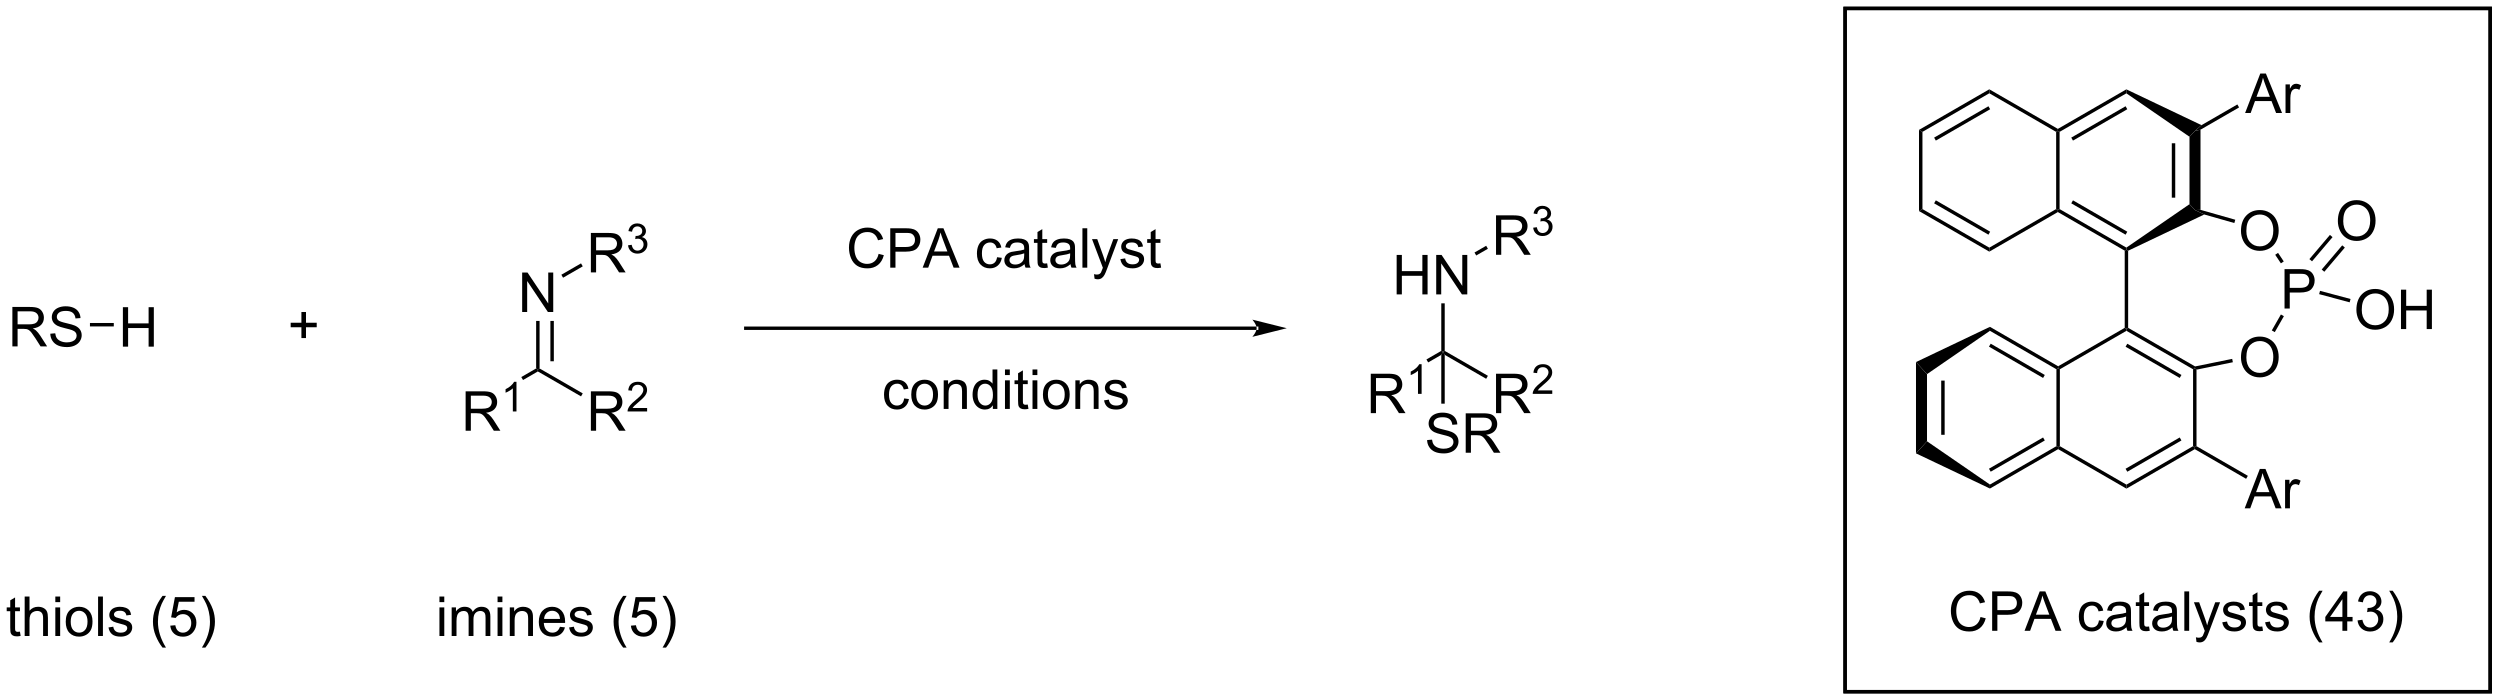 <?xml version="1.0" encoding="UTF-8"?>
<!DOCTYPE svg PUBLIC '-//W3C//DTD SVG 1.0//EN'
          'http://www.w3.org/TR/2001/REC-SVG-20010904/DTD/svg10.dtd'>
<svg stroke-dasharray="none" shape-rendering="auto" xmlns="http://www.w3.org/2000/svg" font-family="'Dialog'" text-rendering="auto" width="996" fill-opacity="1" color-interpolation="auto" color-rendering="auto" preserveAspectRatio="xMidYMid meet" font-size="12px" viewBox="0 0 996 279" fill="black" xmlns:xlink="http://www.w3.org/1999/xlink" stroke="black" image-rendering="auto" stroke-miterlimit="10" stroke-linecap="square" stroke-linejoin="miter" font-style="normal" stroke-width="1" height="279" stroke-dashoffset="0" font-weight="normal" stroke-opacity="1"
><!--Generated by the Batik Graphics2D SVG Generator--><defs id="genericDefs"
  /><g
  ><defs id="defs1"
    ><clipPath clipPathUnits="userSpaceOnUse" id="clipPath1"
      ><path d="M1.515 1.032 L374.801 1.032 L374.801 105.624 L1.515 105.624 L1.515 1.032 Z"
      /></clipPath
      ><clipPath clipPathUnits="userSpaceOnUse" id="clipPath2"
      ><path d="M36.063 30.372 L36.063 132.057 L398.97 132.057 L398.97 30.372 Z"
      /></clipPath
    ></defs
    ><g transform="scale(2.667,2.667) translate(-1.515,-1.032) matrix(1.029,0,0,1.029,-35.58,-30.209)"
    ><path d="M53.889 80.683 L53.889 74.956 L54.647 74.956 L54.647 77.308 L57.623 77.308 L57.623 74.956 L58.381 74.956 L58.381 80.683 L57.623 80.683 L57.623 77.982 L54.647 77.982 L54.647 80.683 L53.889 80.683 Z" stroke="none" clip-path="url(#clipPath2)"
    /></g
    ><g transform="matrix(2.743,0,0,2.743,-98.92,-83.309)"
    ><path d="M37.86 80.683 L37.86 74.956 L40.399 74.956 Q41.165 74.956 41.563 75.11 Q41.962 75.263 42.199 75.654 Q42.438 76.045 42.438 76.519 Q42.438 77.128 42.042 77.547 Q41.649 77.964 40.824 78.076 Q41.126 78.222 41.282 78.362 Q41.613 78.667 41.91 79.123 L42.907 80.683 L41.954 80.683 L41.196 79.49 Q40.863 78.975 40.647 78.701 Q40.433 78.428 40.264 78.318 Q40.095 78.209 39.917 78.167 Q39.79 78.138 39.496 78.138 L38.618 78.138 L38.618 80.683 L37.86 80.683 ZM38.618 77.482 L40.246 77.482 Q40.767 77.482 41.058 77.376 Q41.352 77.269 41.503 77.032 Q41.657 76.795 41.657 76.519 Q41.657 76.112 41.36 75.852 Q41.066 75.589 40.431 75.589 L38.618 75.589 L38.618 77.482 ZM43.367 78.842 L44.083 78.779 Q44.132 79.209 44.317 79.485 Q44.505 79.761 44.895 79.93 Q45.286 80.1 45.773 80.1 Q46.208 80.1 46.539 79.972 Q46.872 79.842 47.033 79.618 Q47.195 79.394 47.195 79.128 Q47.195 78.857 47.039 78.657 Q46.882 78.456 46.523 78.318 Q46.294 78.23 45.505 78.04 Q44.716 77.85 44.398 77.683 Q43.989 77.467 43.786 77.149 Q43.586 76.831 43.586 76.435 Q43.586 76.003 43.83 75.626 Q44.078 75.248 44.549 75.053 Q45.023 74.857 45.601 74.857 Q46.239 74.857 46.724 75.063 Q47.211 75.269 47.471 75.667 Q47.734 76.066 47.755 76.568 L47.028 76.623 Q46.968 76.081 46.63 75.805 Q46.294 75.527 45.632 75.527 Q44.945 75.527 44.63 75.779 Q44.317 76.029 44.317 76.386 Q44.317 76.693 44.539 76.894 Q44.757 77.092 45.682 77.303 Q46.606 77.511 46.95 77.667 Q47.45 77.896 47.687 78.251 Q47.927 78.605 47.927 79.066 Q47.927 79.521 47.664 79.928 Q47.403 80.331 46.911 80.558 Q46.421 80.782 45.809 80.782 Q45.031 80.782 44.505 80.555 Q43.981 80.326 43.682 79.873 Q43.382 79.417 43.367 78.842 Z" stroke="none" clip-path="url(#clipPath2)"
    /></g
    ><g transform="matrix(2.743,0,0,2.743,-98.92,-83.309)"
    ><path d="M52.589 77.283 L52.589 77.783 L49.127 77.783 L49.127 77.283 Z" stroke="none" clip-path="url(#clipPath2)"
    /></g
    ><g transform="matrix(2.743,0,0,2.743,-98.92,-83.309)"
    ><path d="M163.674 67.243 L164.432 67.433 Q164.195 68.368 163.575 68.86 Q162.955 69.35 162.062 69.35 Q161.135 69.35 160.554 68.972 Q159.976 68.595 159.671 67.881 Q159.369 67.165 159.369 66.345 Q159.369 65.449 159.71 64.785 Q160.054 64.118 160.684 63.772 Q161.315 63.425 162.072 63.425 Q162.932 63.425 163.518 63.863 Q164.104 64.3 164.335 65.095 L163.588 65.269 Q163.39 64.644 163.01 64.36 Q162.632 64.074 162.057 64.074 Q161.398 64.074 160.953 64.391 Q160.51 64.707 160.33 65.24 Q160.15 65.774 160.15 66.339 Q160.15 67.071 160.364 67.615 Q160.578 68.16 161.025 68.43 Q161.476 68.699 161.999 68.699 Q162.635 68.699 163.075 68.332 Q163.518 67.964 163.674 67.243 ZM165.365 69.251 L165.365 63.524 L167.527 63.524 Q168.097 63.524 168.397 63.579 Q168.819 63.649 169.102 63.847 Q169.389 64.043 169.563 64.399 Q169.738 64.753 169.738 65.18 Q169.738 65.91 169.272 66.418 Q168.808 66.923 167.592 66.923 L166.123 66.923 L166.123 69.251 L165.365 69.251 ZM166.123 66.246 L167.605 66.246 Q168.339 66.246 168.647 65.972 Q168.957 65.699 168.957 65.204 Q168.957 64.845 168.774 64.589 Q168.592 64.332 168.295 64.251 Q168.105 64.199 167.589 64.199 L166.123 64.199 L166.123 66.246 ZM170.071 69.251 L172.272 63.524 L173.089 63.524 L175.433 69.251 L174.569 69.251 L173.902 67.516 L171.506 67.516 L170.878 69.251 L170.071 69.251 ZM171.725 66.899 L173.667 66.899 L173.069 65.313 Q172.795 64.589 172.662 64.126 Q172.553 64.675 172.355 65.22 L171.725 66.899 ZM180.877 67.73 L181.57 67.821 Q181.455 68.535 180.989 68.941 Q180.523 69.345 179.843 69.345 Q178.992 69.345 178.473 68.787 Q177.955 68.23 177.955 67.191 Q177.955 66.519 178.177 66.016 Q178.4 65.511 178.856 65.261 Q179.312 65.009 179.846 65.009 Q180.523 65.009 180.953 65.35 Q181.382 65.691 181.502 66.321 L180.82 66.425 Q180.721 66.009 180.473 65.798 Q180.226 65.587 179.874 65.587 Q179.343 65.587 179.01 65.967 Q178.679 66.347 178.679 67.173 Q178.679 68.009 178.999 68.389 Q179.32 68.766 179.835 68.766 Q180.249 68.766 180.525 68.514 Q180.804 68.259 180.877 67.73 ZM184.877 68.738 Q184.486 69.071 184.124 69.209 Q183.765 69.345 183.351 69.345 Q182.666 69.345 182.299 69.011 Q181.932 68.675 181.932 68.157 Q181.932 67.852 182.07 67.6 Q182.21 67.347 182.434 67.196 Q182.658 67.043 182.94 66.964 Q183.148 66.91 183.565 66.86 Q184.416 66.759 184.82 66.618 Q184.822 66.472 184.822 66.433 Q184.822 66.003 184.624 65.829 Q184.354 65.589 183.822 65.589 Q183.328 65.589 183.091 65.764 Q182.854 65.938 182.742 66.378 L182.054 66.285 Q182.148 65.845 182.361 65.574 Q182.578 65.3 182.984 65.154 Q183.39 65.009 183.924 65.009 Q184.455 65.009 184.786 65.134 Q185.119 65.259 185.275 65.449 Q185.432 65.636 185.494 65.925 Q185.531 66.105 185.531 66.574 L185.531 67.511 Q185.531 68.493 185.575 68.753 Q185.619 69.011 185.752 69.251 L185.018 69.251 Q184.908 69.032 184.877 68.738 ZM184.82 67.168 Q184.437 67.324 183.671 67.433 Q183.236 67.496 183.057 67.574 Q182.877 67.652 182.778 67.803 Q182.682 67.954 182.682 68.136 Q182.682 68.418 182.895 68.605 Q183.109 68.793 183.518 68.793 Q183.924 68.793 184.239 68.615 Q184.557 68.438 184.705 68.128 Q184.82 67.891 184.82 67.425 L184.82 67.168 ZM188.154 68.621 L188.256 69.243 Q187.959 69.305 187.725 69.305 Q187.342 69.305 187.131 69.186 Q186.92 69.063 186.834 68.865 Q186.748 68.668 186.748 68.035 L186.748 65.649 L186.232 65.649 L186.232 65.102 L186.748 65.102 L186.748 64.074 L187.449 63.652 L187.449 65.102 L188.154 65.102 L188.154 65.649 L187.449 65.649 L187.449 68.074 Q187.449 68.376 187.485 68.462 Q187.522 68.548 187.605 68.6 Q187.691 68.649 187.847 68.649 Q187.964 68.649 188.154 68.621 ZM191.549 68.738 Q191.158 69.071 190.796 69.209 Q190.437 69.345 190.023 69.345 Q189.338 69.345 188.971 69.011 Q188.604 68.675 188.604 68.157 Q188.604 67.852 188.742 67.6 Q188.882 67.347 189.106 67.196 Q189.33 67.043 189.611 66.964 Q189.82 66.91 190.236 66.86 Q191.088 66.759 191.492 66.618 Q191.494 66.472 191.494 66.433 Q191.494 66.003 191.296 65.829 Q191.025 65.589 190.494 65.589 Q189.999 65.589 189.762 65.764 Q189.525 65.938 189.413 66.378 L188.726 66.285 Q188.82 65.845 189.033 65.574 Q189.249 65.3 189.656 65.154 Q190.062 65.009 190.596 65.009 Q191.127 65.009 191.458 65.134 Q191.791 65.259 191.947 65.449 Q192.104 65.636 192.166 65.925 Q192.203 66.105 192.203 66.574 L192.203 67.511 Q192.203 68.493 192.247 68.753 Q192.291 69.011 192.424 69.251 L191.69 69.251 Q191.58 69.032 191.549 68.738 ZM191.492 67.168 Q191.109 67.324 190.343 67.433 Q189.908 67.496 189.729 67.574 Q189.549 67.652 189.45 67.803 Q189.354 67.954 189.354 68.136 Q189.354 68.418 189.567 68.605 Q189.781 68.793 190.19 68.793 Q190.596 68.793 190.911 68.615 Q191.229 68.438 191.377 68.128 Q191.492 67.891 191.492 67.425 L191.492 67.168 ZM193.277 69.251 L193.277 63.524 L193.98 63.524 L193.98 69.251 L193.277 69.251 ZM195.038 70.85 L194.96 70.188 Q195.19 70.251 195.361 70.251 Q195.596 70.251 195.736 70.173 Q195.877 70.095 195.968 69.954 Q196.033 69.85 196.182 69.43 Q196.203 69.373 196.244 69.259 L194.671 65.102 L195.429 65.102 L196.291 67.503 Q196.46 67.962 196.593 68.464 Q196.713 67.98 196.882 67.519 L197.768 65.102 L198.471 65.102 L196.893 69.321 Q196.64 70.006 196.499 70.264 Q196.312 70.61 196.07 70.772 Q195.828 70.936 195.492 70.936 Q195.288 70.936 195.038 70.85 ZM198.788 68.011 L199.484 67.902 Q199.541 68.321 199.809 68.545 Q200.078 68.766 200.557 68.766 Q201.041 68.766 201.275 68.569 Q201.51 68.371 201.51 68.105 Q201.51 67.868 201.304 67.73 Q201.158 67.636 200.585 67.493 Q199.812 67.298 199.512 67.154 Q199.213 67.011 199.059 66.761 Q198.906 66.509 198.906 66.204 Q198.906 65.925 199.031 65.691 Q199.158 65.454 199.377 65.298 Q199.541 65.175 199.825 65.092 Q200.109 65.009 200.432 65.009 Q200.921 65.009 201.288 65.149 Q201.658 65.29 201.833 65.529 Q202.01 65.769 202.078 66.173 L201.39 66.266 Q201.343 65.946 201.117 65.766 Q200.893 65.587 200.484 65.587 Q199.999 65.587 199.791 65.748 Q199.585 65.907 199.585 66.121 Q199.585 66.259 199.671 66.368 Q199.757 66.48 199.94 66.555 Q200.046 66.595 200.562 66.735 Q201.307 66.933 201.601 67.061 Q201.898 67.188 202.065 67.43 Q202.234 67.673 202.234 68.032 Q202.234 68.384 202.028 68.694 Q201.822 69.003 201.434 69.175 Q201.049 69.345 200.562 69.345 Q199.752 69.345 199.328 69.009 Q198.906 68.673 198.788 68.011 ZM204.604 68.621 L204.705 69.243 Q204.408 69.305 204.174 69.305 Q203.791 69.305 203.58 69.186 Q203.369 69.063 203.283 68.865 Q203.197 68.668 203.197 68.035 L203.197 65.649 L202.682 65.649 L202.682 65.102 L203.197 65.102 L203.197 64.074 L203.898 63.652 L203.898 65.102 L204.604 65.102 L204.604 65.649 L203.898 65.649 L203.898 68.074 Q203.898 68.376 203.934 68.462 Q203.971 68.548 204.054 68.6 Q204.14 68.649 204.296 68.649 Q204.413 68.649 204.604 68.621 Z" stroke="none" clip-path="url(#clipPath2)"
    /></g
    ><g transform="matrix(2.743,0,0,2.743,-98.92,-83.309)"
    ><path d="M167.383 88.241 L168.076 88.332 Q167.961 89.046 167.495 89.452 Q167.029 89.856 166.349 89.856 Q165.498 89.856 164.98 89.298 Q164.461 88.741 164.461 87.702 Q164.461 87.03 164.683 86.528 Q164.907 86.022 165.362 85.772 Q165.818 85.52 166.352 85.52 Q167.029 85.52 167.459 85.861 Q167.888 86.202 168.008 86.832 L167.326 86.936 Q167.227 86.52 166.98 86.309 Q166.732 86.098 166.381 86.098 Q165.849 86.098 165.516 86.478 Q165.185 86.858 165.185 87.684 Q165.185 88.52 165.506 88.9 Q165.826 89.278 166.342 89.278 Q166.756 89.278 167.032 89.025 Q167.31 88.77 167.383 88.241 ZM168.415 87.686 Q168.415 86.535 169.055 85.981 Q169.592 85.52 170.36 85.52 Q171.217 85.52 171.758 86.08 Q172.303 86.639 172.303 87.629 Q172.303 88.429 172.06 88.889 Q171.821 89.348 171.362 89.603 Q170.904 89.856 170.36 89.856 Q169.49 89.856 168.951 89.298 Q168.415 88.739 168.415 87.686 ZM169.138 87.686 Q169.138 88.483 169.485 88.882 Q169.834 89.278 170.36 89.278 Q170.883 89.278 171.23 88.879 Q171.579 88.481 171.579 87.663 Q171.579 86.895 171.23 86.499 Q170.881 86.1 170.36 86.1 Q169.834 86.1 169.485 86.496 Q169.138 86.889 169.138 87.686 ZM173.127 89.762 L173.127 85.614 L173.76 85.614 L173.76 86.202 Q174.215 85.52 175.08 85.52 Q175.455 85.52 175.767 85.655 Q176.083 85.788 176.239 86.007 Q176.395 86.225 176.458 86.528 Q176.497 86.723 176.497 87.21 L176.497 89.762 L175.793 89.762 L175.793 87.239 Q175.793 86.809 175.71 86.595 Q175.629 86.382 175.421 86.257 Q175.213 86.129 174.931 86.129 Q174.481 86.129 174.155 86.416 Q173.83 86.699 173.83 87.496 L173.83 89.762 L173.127 89.762 ZM180.266 89.762 L180.266 89.239 Q179.873 89.856 179.107 89.856 Q178.61 89.856 178.193 89.582 Q177.779 89.309 177.55 88.819 Q177.321 88.327 177.321 87.692 Q177.321 87.069 177.526 86.564 Q177.735 86.059 178.149 85.791 Q178.563 85.52 179.076 85.52 Q179.451 85.52 179.743 85.679 Q180.037 85.835 180.219 86.09 L180.219 84.035 L180.92 84.035 L180.92 89.762 L180.266 89.762 ZM178.045 87.692 Q178.045 88.489 178.381 88.884 Q178.717 89.278 179.172 89.278 Q179.633 89.278 179.956 88.9 Q180.279 88.522 180.279 87.749 Q180.279 86.897 179.951 86.499 Q179.623 86.1 179.141 86.1 Q178.672 86.1 178.357 86.483 Q178.045 86.866 178.045 87.692 ZM182.028 84.843 L182.028 84.035 L182.731 84.035 L182.731 84.843 L182.028 84.843 ZM182.028 89.762 L182.028 85.614 L182.731 85.614 L182.731 89.762 L182.028 89.762 ZM185.336 89.132 L185.438 89.754 Q185.141 89.817 184.907 89.817 Q184.524 89.817 184.313 89.697 Q184.102 89.574 184.016 89.376 Q183.93 89.179 183.93 88.546 L183.93 86.16 L183.415 86.16 L183.415 85.614 L183.93 85.614 L183.93 84.585 L184.631 84.163 L184.631 85.614 L185.336 85.614 L185.336 86.16 L184.631 86.16 L184.631 88.585 Q184.631 88.887 184.667 88.973 Q184.704 89.059 184.787 89.111 Q184.873 89.16 185.029 89.16 Q185.146 89.16 185.336 89.132 ZM186.028 84.843 L186.028 84.035 L186.731 84.035 L186.731 84.843 L186.028 84.843 ZM186.028 89.762 L186.028 85.614 L186.731 85.614 L186.731 89.762 L186.028 89.762 ZM187.54 87.686 Q187.54 86.535 188.18 85.981 Q188.717 85.52 189.485 85.52 Q190.342 85.52 190.883 86.08 Q191.428 86.639 191.428 87.629 Q191.428 88.429 191.185 88.889 Q190.946 89.348 190.487 89.603 Q190.029 89.856 189.485 89.856 Q188.615 89.856 188.076 89.298 Q187.54 88.739 187.54 87.686 ZM188.263 87.686 Q188.263 88.483 188.61 88.882 Q188.959 89.278 189.485 89.278 Q190.008 89.278 190.355 88.879 Q190.704 88.481 190.704 87.663 Q190.704 86.895 190.355 86.499 Q190.006 86.1 189.485 86.1 Q188.959 86.1 188.61 86.496 Q188.263 86.889 188.263 87.686 ZM192.252 89.762 L192.252 85.614 L192.885 85.614 L192.885 86.202 Q193.34 85.52 194.205 85.52 Q194.58 85.52 194.892 85.655 Q195.208 85.788 195.364 86.007 Q195.52 86.225 195.583 86.528 Q195.622 86.723 195.622 87.21 L195.622 89.762 L194.918 89.762 L194.918 87.239 Q194.918 86.809 194.835 86.595 Q194.754 86.382 194.546 86.257 Q194.338 86.129 194.056 86.129 Q193.606 86.129 193.28 86.416 Q192.955 86.699 192.955 87.496 L192.955 89.762 L192.252 89.762 ZM196.42 88.522 L197.115 88.413 Q197.172 88.832 197.441 89.056 Q197.709 89.278 198.188 89.278 Q198.672 89.278 198.907 89.08 Q199.141 88.882 199.141 88.616 Q199.141 88.379 198.935 88.241 Q198.79 88.147 198.217 88.004 Q197.443 87.809 197.144 87.666 Q196.844 87.522 196.691 87.272 Q196.537 87.02 196.537 86.715 Q196.537 86.436 196.662 86.202 Q196.79 85.965 197.008 85.809 Q197.172 85.686 197.456 85.603 Q197.74 85.52 198.063 85.52 Q198.553 85.52 198.92 85.66 Q199.29 85.801 199.464 86.041 Q199.641 86.28 199.709 86.684 L199.021 86.778 Q198.974 86.457 198.748 86.278 Q198.524 86.098 198.115 86.098 Q197.631 86.098 197.422 86.259 Q197.217 86.418 197.217 86.632 Q197.217 86.77 197.303 86.879 Q197.388 86.991 197.571 87.067 Q197.678 87.106 198.193 87.246 Q198.938 87.444 199.232 87.572 Q199.529 87.699 199.696 87.942 Q199.865 88.184 199.865 88.543 Q199.865 88.895 199.659 89.205 Q199.454 89.514 199.066 89.686 Q198.68 89.856 198.193 89.856 Q197.383 89.856 196.959 89.52 Q196.537 89.184 196.42 88.522 Z" stroke="none" clip-path="url(#clipPath2)"
    /></g
    ><g transform="matrix(2.743,0,0,2.743,-98.92,-83.309)"
    ><path d="M79.841 79.473 L79.841 77.903 L78.281 77.903 L78.281 77.246 L79.841 77.246 L79.841 75.689 L80.505 75.689 L80.505 77.246 L82.063 77.246 L82.063 77.903 L80.505 77.903 L80.505 79.473 L79.841 79.473 Z" stroke="none" clip-path="url(#clipPath2)"
    /></g
    ><g transform="matrix(2.743,0,0,2.743,-98.92,-83.309)"
    ><path d="M111.903 75.683 L111.903 69.957 L112.682 69.957 L115.69 74.451 L115.69 69.957 L116.416 69.957 L116.416 75.683 L115.638 75.683 L112.63 71.183 L112.63 75.683 L111.903 75.683 Z" stroke="none" clip-path="url(#clipPath2)"
    /></g
    ><g transform="matrix(2.743,0,0,2.743,-98.92,-83.309)"
    ><path d="M121.883 92.934 L121.883 87.207 L124.422 87.207 Q125.188 87.207 125.586 87.361 Q125.985 87.515 126.222 87.905 Q126.461 88.296 126.461 88.77 Q126.461 89.379 126.066 89.799 Q125.672 90.215 124.847 90.327 Q125.149 90.473 125.305 90.614 Q125.636 90.918 125.933 91.374 L126.93 92.934 L125.977 92.934 L125.219 91.741 Q124.886 91.226 124.67 90.952 Q124.456 90.679 124.287 90.569 Q124.118 90.46 123.941 90.418 Q123.813 90.39 123.519 90.39 L122.641 90.39 L122.641 92.934 L121.883 92.934 ZM122.641 89.734 L124.269 89.734 Q124.79 89.734 125.081 89.627 Q125.375 89.52 125.526 89.283 Q125.68 89.046 125.68 88.77 Q125.68 88.364 125.383 88.103 Q125.089 87.84 124.454 87.84 L122.641 87.84 L122.641 89.734 Z" stroke="none" clip-path="url(#clipPath2)"
    /></g
    ><g transform="matrix(2.743,0,0,2.743,-98.92,-83.309)"
    ><path d="M130.052 89.626 L130.052 90.134 L127.212 90.134 Q127.206 89.943 127.274 89.767 Q127.382 89.478 127.62 89.197 Q127.86 88.915 128.312 88.546 Q129.011 87.972 129.257 87.636 Q129.503 87.3 129.503 87.001 Q129.503 86.689 129.278 86.474 Q129.056 86.257 128.694 86.257 Q128.314 86.257 128.085 86.486 Q127.856 86.714 127.855 87.118 L127.311 87.064 Q127.368 86.456 127.731 86.14 Q128.095 85.822 128.706 85.822 Q129.325 85.822 129.685 86.165 Q130.046 86.507 130.046 87.013 Q130.046 87.271 129.94 87.521 Q129.835 87.769 129.589 88.044 Q129.345 88.32 128.776 88.8 Q128.302 89.198 128.167 89.341 Q128.032 89.484 127.944 89.626 L130.052 89.626 Z" stroke="none" clip-path="url(#clipPath2)"
    /></g
    ><g transform="matrix(2.743,0,0,2.743,-98.92,-83.309)"
    ><path d="M121.883 69.933 L121.883 64.206 L124.422 64.206 Q125.188 64.206 125.586 64.36 Q125.985 64.514 126.222 64.904 Q126.461 65.295 126.461 65.769 Q126.461 66.378 126.066 66.797 Q125.672 67.214 124.847 67.326 Q125.149 67.472 125.305 67.613 Q125.636 67.917 125.933 68.373 L126.93 69.933 L125.977 69.933 L125.219 68.74 Q124.886 68.225 124.67 67.951 Q124.456 67.678 124.287 67.568 Q124.118 67.459 123.941 67.417 Q123.813 67.389 123.519 67.389 L122.641 67.389 L122.641 69.933 L121.883 69.933 ZM122.641 66.732 L124.269 66.732 Q124.79 66.732 125.081 66.626 Q125.375 66.519 125.526 66.282 Q125.68 66.045 125.68 65.769 Q125.68 65.363 125.383 65.102 Q125.089 64.839 124.454 64.839 L122.641 64.839 L122.641 66.732 Z" stroke="none" clip-path="url(#clipPath2)"
    /></g
    ><g transform="matrix(2.743,0,0,2.743,-98.92,-83.309)"
    ><path d="M127.282 65.998 L127.81 65.928 Q127.901 66.377 128.118 66.574 Q128.337 66.772 128.651 66.772 Q129.023 66.772 129.278 66.514 Q129.536 66.256 129.536 65.875 Q129.536 65.512 129.298 65.277 Q129.062 65.041 128.694 65.041 Q128.546 65.041 128.323 65.1 L128.382 64.637 Q128.435 64.643 128.466 64.643 Q128.804 64.643 129.073 64.467 Q129.343 64.291 129.343 63.924 Q129.343 63.635 129.145 63.445 Q128.95 63.254 128.64 63.254 Q128.331 63.254 128.126 63.447 Q127.921 63.641 127.862 64.027 L127.335 63.934 Q127.433 63.402 127.774 63.111 Q128.118 62.82 128.628 62.82 Q128.98 62.82 129.274 62.971 Q129.571 63.121 129.728 63.383 Q129.884 63.643 129.884 63.936 Q129.884 64.215 129.733 64.443 Q129.585 64.672 129.292 64.807 Q129.673 64.895 129.884 65.172 Q130.095 65.447 130.095 65.863 Q130.095 66.426 129.685 66.818 Q129.274 67.209 128.648 67.209 Q128.083 67.209 127.708 66.873 Q127.335 66.535 127.282 65.998 Z" stroke="none" clip-path="url(#clipPath2)"
    /></g
    ><g transform="matrix(2.743,0,0,2.743,-98.92,-83.309)"
    ><path d="M113.933 76.983 L114.433 76.983 L114.433 83.889 L114.183 84.034 L113.933 83.889 ZM116.003 76.983 L116.003 82.839 L116.503 82.839 L116.503 76.983 Z" stroke="none" clip-path="url(#clipPath2)"
    /></g
    ><g transform="matrix(2.743,0,0,2.743,-98.92,-83.309)"
    ><path d="M114.183 84.322 L114.183 84.034 L114.433 83.889 L120.703 87.51 L120.453 87.943 Z" stroke="none" clip-path="url(#clipPath2)"
    /></g
    ><g transform="matrix(2.743,0,0,2.743,-98.92,-83.309)"
    ><path d="M120.453 68.624 L120.703 69.057 L117.844 70.708 L117.594 70.275 Z" stroke="none" clip-path="url(#clipPath2)"
    /></g
    ><g transform="matrix(2.743,0,0,2.743,-98.92,-83.309)"
    ><path d="M323.716 119.986 L324.474 120.177 Q324.237 121.111 323.617 121.604 Q322.998 122.093 322.104 122.093 Q321.177 122.093 320.597 121.716 Q320.018 121.338 319.714 120.624 Q319.412 119.908 319.412 119.088 Q319.412 118.192 319.753 117.528 Q320.097 116.861 320.727 116.515 Q321.357 116.169 322.115 116.169 Q322.974 116.169 323.56 116.606 Q324.146 117.044 324.378 117.838 L323.63 118.012 Q323.433 117.387 323.052 117.104 Q322.675 116.817 322.099 116.817 Q321.44 116.817 320.995 117.135 Q320.552 117.45 320.373 117.984 Q320.193 118.518 320.193 119.083 Q320.193 119.814 320.406 120.359 Q320.62 120.903 321.068 121.174 Q321.518 121.442 322.042 121.442 Q322.677 121.442 323.117 121.075 Q323.56 120.708 323.716 119.986 ZM325.408 121.994 L325.408 116.268 L327.569 116.268 Q328.139 116.268 328.439 116.322 Q328.861 116.393 329.145 116.591 Q329.431 116.786 329.606 117.143 Q329.78 117.497 329.78 117.924 Q329.78 118.653 329.314 119.161 Q328.851 119.666 327.634 119.666 L326.166 119.666 L326.166 121.994 L325.408 121.994 ZM326.166 118.989 L327.647 118.989 Q328.382 118.989 328.689 118.716 Q328.999 118.442 328.999 117.947 Q328.999 117.588 328.817 117.333 Q328.634 117.075 328.337 116.994 Q328.147 116.942 327.632 116.942 L326.166 116.942 L326.166 118.989 ZM330.113 121.994 L332.314 116.268 L333.132 116.268 L335.476 121.994 L334.611 121.994 L333.944 120.26 L331.548 120.26 L330.921 121.994 L330.113 121.994 ZM331.767 119.643 L333.71 119.643 L333.111 118.057 Q332.837 117.333 332.705 116.869 Q332.595 117.419 332.397 117.963 L331.767 119.643 ZM340.92 120.473 L341.612 120.564 Q341.498 121.278 341.031 121.684 Q340.565 122.088 339.886 122.088 Q339.034 122.088 338.516 121.531 Q337.998 120.973 337.998 119.934 Q337.998 119.262 338.219 118.76 Q338.443 118.255 338.899 118.005 Q339.354 117.752 339.888 117.752 Q340.565 117.752 340.995 118.093 Q341.425 118.434 341.545 119.064 L340.862 119.169 Q340.763 118.752 340.516 118.541 Q340.268 118.33 339.917 118.33 Q339.386 118.33 339.052 118.71 Q338.722 119.091 338.722 119.916 Q338.722 120.752 339.042 121.132 Q339.362 121.51 339.878 121.51 Q340.292 121.51 340.568 121.257 Q340.847 121.002 340.92 120.473 ZM344.92 121.481 Q344.529 121.814 344.167 121.953 Q343.808 122.088 343.393 122.088 Q342.709 122.088 342.341 121.755 Q341.974 121.419 341.974 120.9 Q341.974 120.596 342.112 120.343 Q342.253 120.091 342.477 119.939 Q342.701 119.786 342.982 119.708 Q343.19 119.653 343.607 119.604 Q344.459 119.502 344.862 119.361 Q344.865 119.216 344.865 119.177 Q344.865 118.747 344.667 118.572 Q344.396 118.333 343.865 118.333 Q343.37 118.333 343.133 118.507 Q342.896 118.682 342.784 119.122 L342.097 119.028 Q342.19 118.588 342.404 118.317 Q342.62 118.044 343.026 117.898 Q343.433 117.752 343.966 117.752 Q344.498 117.752 344.828 117.877 Q345.162 118.002 345.318 118.192 Q345.474 118.38 345.537 118.669 Q345.573 118.848 345.573 119.317 L345.573 120.255 Q345.573 121.236 345.617 121.497 Q345.662 121.755 345.795 121.994 L345.06 121.994 Q344.951 121.775 344.92 121.481 ZM344.862 119.911 Q344.479 120.067 343.714 120.177 Q343.279 120.239 343.099 120.317 Q342.92 120.395 342.82 120.546 Q342.724 120.697 342.724 120.88 Q342.724 121.161 342.938 121.348 Q343.151 121.536 343.56 121.536 Q343.966 121.536 344.281 121.359 Q344.599 121.182 344.748 120.872 Q344.862 120.635 344.862 120.169 L344.862 119.911 ZM348.197 121.364 L348.298 121.986 Q348.002 122.049 347.767 122.049 Q347.384 122.049 347.173 121.929 Q346.962 121.807 346.877 121.609 Q346.791 121.411 346.791 120.778 L346.791 118.393 L346.275 118.393 L346.275 117.846 L346.791 117.846 L346.791 116.817 L347.491 116.395 L347.491 117.846 L348.197 117.846 L348.197 118.393 L347.491 118.393 L347.491 120.817 Q347.491 121.119 347.527 121.205 Q347.564 121.291 347.647 121.343 Q347.733 121.393 347.889 121.393 Q348.007 121.393 348.197 121.364 ZM351.591 121.481 Q351.201 121.814 350.839 121.953 Q350.479 122.088 350.065 122.088 Q349.38 122.088 349.013 121.755 Q348.646 121.419 348.646 120.9 Q348.646 120.596 348.784 120.343 Q348.925 120.091 349.149 119.939 Q349.373 119.786 349.654 119.708 Q349.862 119.653 350.279 119.604 Q351.13 119.502 351.534 119.361 Q351.537 119.216 351.537 119.177 Q351.537 118.747 351.339 118.572 Q351.068 118.333 350.537 118.333 Q350.042 118.333 349.805 118.507 Q349.568 118.682 349.456 119.122 L348.768 119.028 Q348.862 118.588 349.076 118.317 Q349.292 118.044 349.698 117.898 Q350.104 117.752 350.638 117.752 Q351.17 117.752 351.5 117.877 Q351.834 118.002 351.99 118.192 Q352.146 118.38 352.209 118.669 Q352.245 118.848 352.245 119.317 L352.245 120.255 Q352.245 121.236 352.289 121.497 Q352.334 121.755 352.466 121.994 L351.732 121.994 Q351.623 121.775 351.591 121.481 ZM351.534 119.911 Q351.151 120.067 350.386 120.177 Q349.951 120.239 349.771 120.317 Q349.591 120.395 349.492 120.546 Q349.396 120.697 349.396 120.88 Q349.396 121.161 349.61 121.348 Q349.823 121.536 350.232 121.536 Q350.638 121.536 350.953 121.359 Q351.271 121.182 351.42 120.872 Q351.534 120.635 351.534 120.169 L351.534 119.911 ZM353.319 121.994 L353.319 116.268 L354.022 116.268 L354.022 121.994 L353.319 121.994 ZM355.081 123.593 L355.003 122.932 Q355.232 122.994 355.404 122.994 Q355.638 122.994 355.779 122.916 Q355.92 122.838 356.011 122.697 Q356.076 122.593 356.224 122.174 Q356.245 122.117 356.287 122.002 L354.714 117.846 L355.472 117.846 L356.334 120.247 Q356.503 120.705 356.636 121.208 Q356.755 120.723 356.925 120.262 L357.81 117.846 L358.513 117.846 L356.935 122.064 Q356.683 122.749 356.542 123.007 Q356.354 123.354 356.112 123.515 Q355.87 123.679 355.534 123.679 Q355.331 123.679 355.081 123.593 ZM358.831 120.755 L359.526 120.645 Q359.584 121.064 359.852 121.288 Q360.12 121.51 360.599 121.51 Q361.084 121.51 361.318 121.312 Q361.552 121.114 361.552 120.848 Q361.552 120.611 361.347 120.473 Q361.201 120.38 360.628 120.236 Q359.854 120.041 359.555 119.898 Q359.255 119.755 359.102 119.505 Q358.948 119.252 358.948 118.947 Q358.948 118.669 359.073 118.434 Q359.201 118.197 359.42 118.041 Q359.584 117.919 359.867 117.835 Q360.151 117.752 360.474 117.752 Q360.964 117.752 361.331 117.893 Q361.701 118.033 361.875 118.273 Q362.052 118.512 362.12 118.916 L361.433 119.01 Q361.386 118.689 361.159 118.51 Q360.935 118.33 360.526 118.33 Q360.042 118.33 359.834 118.492 Q359.628 118.65 359.628 118.864 Q359.628 119.002 359.714 119.111 Q359.8 119.223 359.982 119.299 Q360.089 119.338 360.604 119.479 Q361.349 119.677 361.643 119.804 Q361.94 119.932 362.107 120.174 Q362.276 120.416 362.276 120.775 Q362.276 121.127 362.07 121.437 Q361.865 121.747 361.477 121.919 Q361.091 122.088 360.604 122.088 Q359.795 122.088 359.37 121.752 Q358.948 121.416 358.831 120.755 ZM364.646 121.364 L364.748 121.986 Q364.451 122.049 364.216 122.049 Q363.834 122.049 363.623 121.929 Q363.412 121.807 363.326 121.609 Q363.24 121.411 363.24 120.778 L363.24 118.393 L362.724 118.393 L362.724 117.846 L363.24 117.846 L363.24 116.817 L363.94 116.395 L363.94 117.846 L364.646 117.846 L364.646 118.393 L363.94 118.393 L363.94 120.817 Q363.94 121.119 363.977 121.205 Q364.013 121.291 364.097 121.343 Q364.183 121.393 364.339 121.393 Q364.456 121.393 364.646 121.364 ZM365.054 120.755 L365.749 120.645 Q365.806 121.064 366.074 121.288 Q366.343 121.51 366.822 121.51 Q367.306 121.51 367.541 121.312 Q367.775 121.114 367.775 120.848 Q367.775 120.611 367.569 120.473 Q367.423 120.38 366.851 120.236 Q366.077 120.041 365.777 119.898 Q365.478 119.755 365.324 119.505 Q365.171 119.252 365.171 118.947 Q365.171 118.669 365.296 118.434 Q365.423 118.197 365.642 118.041 Q365.806 117.919 366.09 117.835 Q366.374 117.752 366.697 117.752 Q367.186 117.752 367.554 117.893 Q367.923 118.033 368.098 118.273 Q368.275 118.512 368.343 118.916 L367.655 119.01 Q367.608 118.689 367.382 118.51 Q367.158 118.33 366.749 118.33 Q366.264 118.33 366.056 118.492 Q365.851 118.65 365.851 118.864 Q365.851 119.002 365.936 119.111 Q366.022 119.223 366.205 119.299 Q366.311 119.338 366.827 119.479 Q367.572 119.677 367.866 119.804 Q368.163 119.932 368.33 120.174 Q368.499 120.416 368.499 120.775 Q368.499 121.127 368.293 121.437 Q368.087 121.747 367.699 121.919 Q367.314 122.088 366.827 122.088 Q366.017 122.088 365.593 121.752 Q365.171 121.416 365.054 120.755 ZM372.901 123.679 Q372.318 122.945 371.914 121.96 Q371.513 120.973 371.513 119.919 Q371.513 118.989 371.815 118.137 Q372.167 117.15 372.901 116.169 L373.404 116.169 Q372.933 116.981 372.779 117.33 Q372.542 117.869 372.404 118.455 Q372.237 119.184 372.237 119.924 Q372.237 121.802 373.404 123.679 L372.901 123.679 ZM376.279 121.994 L376.279 120.622 L373.795 120.622 L373.795 119.979 L376.409 116.268 L376.982 116.268 L376.982 119.979 L377.755 119.979 L377.755 120.622 L376.982 120.622 L376.982 121.994 L376.279 121.994 ZM376.279 119.979 L376.279 117.395 L374.487 119.979 L376.279 119.979 ZM378.478 120.481 L379.181 120.387 Q379.304 120.986 379.593 121.249 Q379.884 121.512 380.304 121.512 Q380.798 121.512 381.139 121.169 Q381.483 120.825 381.483 120.317 Q381.483 119.833 381.166 119.52 Q380.851 119.205 380.361 119.205 Q380.163 119.205 379.866 119.283 L379.944 118.666 Q380.014 118.674 380.056 118.674 Q380.507 118.674 380.866 118.439 Q381.226 118.205 381.226 117.716 Q381.226 117.33 380.962 117.078 Q380.702 116.822 380.288 116.822 Q379.877 116.822 379.603 117.08 Q379.33 117.338 379.252 117.854 L378.548 117.729 Q378.679 117.02 379.134 116.632 Q379.593 116.244 380.272 116.244 Q380.741 116.244 381.134 116.445 Q381.53 116.645 381.738 116.994 Q381.947 117.341 381.947 117.731 Q381.947 118.104 381.746 118.408 Q381.548 118.713 381.158 118.893 Q381.666 119.01 381.947 119.38 Q382.228 119.747 382.228 120.302 Q382.228 121.052 381.681 121.575 Q381.134 122.096 380.298 122.096 Q379.546 122.096 379.046 121.648 Q378.548 121.197 378.478 120.481 ZM383.581 123.679 L383.076 123.679 Q384.245 121.802 384.245 119.924 Q384.245 119.189 384.076 118.466 Q383.943 117.88 383.706 117.341 Q383.552 116.989 383.076 116.169 L383.581 116.169 Q384.315 117.15 384.667 118.137 Q384.966 118.989 384.966 119.919 Q384.966 120.973 384.563 121.96 Q384.159 122.945 383.581 123.679 Z" stroke="none" clip-path="url(#clipPath2)"
    /></g
    ><g transform="matrix(2.743,0,0,2.743,-98.92,-83.309)"
    ><path d="M103.692 92.934 L103.692 87.207 L106.232 87.207 Q106.997 87.207 107.396 87.361 Q107.794 87.515 108.031 87.905 Q108.271 88.296 108.271 88.77 Q108.271 89.379 107.875 89.799 Q107.482 90.215 106.656 90.327 Q106.958 90.473 107.114 90.614 Q107.445 90.918 107.742 91.374 L108.739 92.934 L107.786 92.934 L107.028 91.741 Q106.695 91.226 106.479 90.952 Q106.265 90.679 106.096 90.569 Q105.927 90.46 105.75 90.418 Q105.622 90.39 105.328 90.39 L104.45 90.39 L104.45 92.934 L103.692 92.934 ZM104.45 89.734 L106.078 89.734 Q106.599 89.734 106.89 89.627 Q107.185 89.52 107.336 89.283 Q107.489 89.046 107.489 88.77 Q107.489 88.364 107.192 88.103 Q106.898 87.84 106.263 87.84 L104.45 87.84 L104.45 89.734 Z" stroke="none" clip-path="url(#clipPath2)"
    /></g
    ><g transform="matrix(2.743,0,0,2.743,-98.92,-83.309)"
    ><path d="M111.076 90.134 L110.549 90.134 L110.549 86.773 Q110.357 86.954 110.049 87.136 Q109.74 87.318 109.494 87.409 L109.494 86.9 Q109.935 86.691 110.265 86.396 Q110.597 86.099 110.736 85.822 L111.076 85.822 L111.076 90.134 Z" stroke="none" clip-path="url(#clipPath2)"
    /></g
    ><g transform="matrix(2.743,0,0,2.743,-98.92,-83.309)"
    ><path d="M113.933 83.889 L114.183 84.034 L114.183 84.322 L112.028 85.567 L111.778 85.134 Z" stroke="none" clip-path="url(#clipPath2)"
    /></g
    ><g transform="matrix(2.743,0,0,2.743,-98.92,-83.309)"
    ><path d="M238.916 73.127 L238.916 67.401 L239.673 67.401 L239.673 69.752 L242.65 69.752 L242.65 67.401 L243.408 67.401 L243.408 73.127 L242.65 73.127 L242.65 70.427 L239.673 70.427 L239.673 73.127 L238.916 73.127 ZM244.662 73.127 L244.662 67.401 L245.44 67.401 L248.448 71.896 L248.448 67.401 L249.175 67.401 L249.175 73.127 L248.396 73.127 L245.388 68.627 L245.388 73.127 L244.662 73.127 Z" stroke="none" clip-path="url(#clipPath2)"
    /></g
    ><g transform="matrix(2.743,0,0,2.743,-98.92,-83.309)"
    ><path d="M253.349 90.378 L253.349 84.652 L255.888 84.652 Q256.653 84.652 257.052 84.805 Q257.45 84.959 257.687 85.35 Q257.927 85.74 257.927 86.214 Q257.927 86.824 257.531 87.243 Q257.138 87.66 256.312 87.772 Q256.614 87.917 256.771 88.058 Q257.101 88.363 257.398 88.818 L258.396 90.378 L257.442 90.378 L256.685 89.186 Q256.351 88.67 256.135 88.397 Q255.922 88.123 255.752 88.014 Q255.583 87.904 255.406 87.863 Q255.278 87.834 254.984 87.834 L254.106 87.834 L254.106 90.378 L253.349 90.378 ZM254.106 87.178 L255.734 87.178 Q256.255 87.178 256.546 87.071 Q256.841 86.964 256.992 86.727 Q257.146 86.49 257.146 86.214 Q257.146 85.808 256.849 85.548 Q256.554 85.285 255.919 85.285 L254.106 85.285 L254.106 87.178 Z" stroke="none" clip-path="url(#clipPath2)"
    /></g
    ><g transform="matrix(2.743,0,0,2.743,-98.92,-83.309)"
    ><path d="M261.517 87.07 L261.517 87.578 L258.677 87.578 Q258.672 87.387 258.74 87.211 Q258.847 86.922 259.086 86.641 Q259.326 86.36 259.777 85.99 Q260.476 85.416 260.722 85.08 Q260.968 84.744 260.968 84.445 Q260.968 84.133 260.744 83.918 Q260.521 83.701 260.16 83.701 Q259.779 83.701 259.55 83.93 Q259.322 84.158 259.32 84.563 L258.777 84.508 Q258.834 83.901 259.197 83.584 Q259.56 83.266 260.172 83.266 Q260.791 83.266 261.15 83.61 Q261.511 83.951 261.511 84.457 Q261.511 84.715 261.406 84.965 Q261.3 85.213 261.054 85.489 Q260.81 85.764 260.242 86.244 Q259.767 86.643 259.632 86.785 Q259.498 86.928 259.41 87.07 L261.517 87.07 Z" stroke="none" clip-path="url(#clipPath2)"
    /></g
    ><g transform="matrix(2.743,0,0,2.743,-98.92,-83.309)"
    ><path d="M253.349 67.377 L253.349 61.651 L255.888 61.651 Q256.653 61.651 257.052 61.804 Q257.45 61.958 257.687 62.349 Q257.927 62.739 257.927 63.213 Q257.927 63.823 257.531 64.242 Q257.138 64.659 256.312 64.77 Q256.614 64.916 256.771 65.057 Q257.101 65.362 257.398 65.817 L258.396 67.377 L257.442 67.377 L256.685 66.185 Q256.351 65.669 256.135 65.395 Q255.922 65.122 255.752 65.013 Q255.583 64.903 255.406 64.862 Q255.278 64.833 254.984 64.833 L254.106 64.833 L254.106 67.377 L253.349 67.377 ZM254.106 64.177 L255.734 64.177 Q256.255 64.177 256.546 64.07 Q256.841 63.963 256.992 63.726 Q257.146 63.489 257.146 63.213 Q257.146 62.807 256.849 62.547 Q256.554 62.283 255.919 62.283 L254.106 62.283 L254.106 64.177 Z" stroke="none" clip-path="url(#clipPath2)"
    /></g
    ><g transform="matrix(2.743,0,0,2.743,-98.92,-83.309)"
    ><path d="M258.748 63.443 L259.275 63.372 Q259.367 63.821 259.584 64.019 Q259.802 64.216 260.117 64.216 Q260.488 64.216 260.744 63.958 Q261.002 63.7 261.002 63.319 Q261.002 62.956 260.763 62.722 Q260.527 62.486 260.16 62.486 Q260.011 62.486 259.789 62.544 L259.847 62.081 Q259.9 62.087 259.931 62.087 Q260.269 62.087 260.539 61.911 Q260.808 61.736 260.808 61.368 Q260.808 61.079 260.611 60.89 Q260.416 60.698 260.105 60.698 Q259.797 60.698 259.591 60.892 Q259.386 61.085 259.328 61.472 L258.8 61.378 Q258.898 60.847 259.24 60.556 Q259.584 60.265 260.093 60.265 Q260.445 60.265 260.74 60.415 Q261.037 60.566 261.193 60.827 Q261.349 61.087 261.349 61.38 Q261.349 61.659 261.199 61.888 Q261.05 62.116 260.757 62.251 Q261.138 62.339 261.349 62.616 Q261.56 62.892 261.56 63.308 Q261.56 63.87 261.15 64.263 Q260.74 64.653 260.113 64.653 Q259.548 64.653 259.173 64.317 Q258.8 63.98 258.748 63.443 Z" stroke="none" clip-path="url(#clipPath2)"
    /></g
    ><g transform="matrix(2.743,0,0,2.743,-98.92,-83.309)"
    ><path d="M245.398 74.427 L245.898 74.427 L245.898 81.334 L245.648 81.478 L245.398 81.334 Z" stroke="none" clip-path="url(#clipPath2)"
    /></g
    ><g transform="matrix(2.743,0,0,2.743,-98.92,-83.309)"
    ><path d="M245.898 81.911 L245.648 81.478 L245.898 81.334 L252.168 84.954 L251.918 85.387 Z" stroke="none" clip-path="url(#clipPath2)"
    /></g
    ><g transform="matrix(2.743,0,0,2.743,-98.92,-83.309)"
    ><path d="M251.918 66.068 L252.168 66.501 L250.473 67.48 L250.223 67.047 Z" stroke="none" clip-path="url(#clipPath2)"
    /></g
    ><g transform="matrix(2.743,0,0,2.743,-98.92,-83.309)"
    ><path d="M235.158 90.378 L235.158 84.652 L237.697 84.652 Q238.463 84.652 238.861 84.805 Q239.26 84.959 239.496 85.35 Q239.736 85.74 239.736 86.214 Q239.736 86.824 239.34 87.243 Q238.947 87.66 238.121 87.772 Q238.423 87.917 238.58 88.058 Q238.911 88.363 239.207 88.818 L240.205 90.378 L239.252 90.378 L238.494 89.186 Q238.161 88.67 237.944 88.397 Q237.731 88.123 237.562 88.014 Q237.392 87.904 237.215 87.863 Q237.088 87.834 236.793 87.834 L235.916 87.834 L235.916 90.378 L235.158 90.378 ZM235.916 87.178 L237.543 87.178 Q238.064 87.178 238.356 87.071 Q238.65 86.964 238.801 86.727 Q238.955 86.49 238.955 86.214 Q238.955 85.808 238.658 85.548 Q238.364 85.285 237.728 85.285 L235.916 85.285 L235.916 87.178 Z" stroke="none" clip-path="url(#clipPath2)"
    /></g
    ><g transform="matrix(2.743,0,0,2.743,-98.92,-83.309)"
    ><path d="M242.541 87.578 L242.014 87.578 L242.014 84.217 Q241.823 84.399 241.514 84.58 Q241.205 84.762 240.959 84.854 L240.959 84.344 Q241.401 84.135 241.731 83.84 Q242.063 83.543 242.202 83.266 L242.541 83.266 L242.541 87.578 Z" stroke="none" clip-path="url(#clipPath2)"
    /></g
    ><g transform="matrix(2.743,0,0,2.743,-98.92,-83.309)"
    ><path d="M245.398 81.334 L245.648 81.478 L245.398 81.911 L243.493 83.011 L243.243 82.578 Z" stroke="none" clip-path="url(#clipPath2)"
    /></g
    ><g transform="matrix(2.743,0,0,2.743,-98.92,-83.309)"
    ><path d="M243.339 94.287 L244.055 94.225 Q244.105 94.655 244.29 94.931 Q244.477 95.207 244.868 95.376 Q245.259 95.545 245.746 95.545 Q246.18 95.545 246.511 95.418 Q246.845 95.287 247.006 95.064 Q247.167 94.84 247.167 94.574 Q247.167 94.303 247.011 94.103 Q246.855 93.902 246.496 93.764 Q246.266 93.675 245.477 93.485 Q244.688 93.295 244.371 93.129 Q243.962 92.912 243.759 92.595 Q243.558 92.277 243.558 91.881 Q243.558 91.449 243.803 91.071 Q244.05 90.694 244.522 90.498 Q244.996 90.303 245.574 90.303 Q246.212 90.303 246.696 90.509 Q247.183 90.715 247.444 91.113 Q247.707 91.511 247.727 92.014 L247.001 92.069 Q246.941 91.527 246.602 91.251 Q246.266 90.972 245.605 90.972 Q244.917 90.972 244.602 91.225 Q244.29 91.475 244.29 91.832 Q244.29 92.139 244.511 92.34 Q244.73 92.537 245.655 92.748 Q246.579 92.957 246.923 93.113 Q247.423 93.342 247.66 93.696 Q247.899 94.05 247.899 94.511 Q247.899 94.967 247.636 95.373 Q247.376 95.777 246.884 96.004 Q246.394 96.228 245.782 96.228 Q245.003 96.228 244.477 96.001 Q243.954 95.772 243.655 95.319 Q243.355 94.863 243.339 94.287 ZM248.946 96.129 L248.946 90.402 L251.485 90.402 Q252.251 90.402 252.649 90.556 Q253.048 90.709 253.285 91.1 Q253.524 91.491 253.524 91.965 Q253.524 92.574 253.128 92.993 Q252.735 93.41 251.91 93.522 Q252.212 93.668 252.368 93.808 Q252.699 94.113 252.996 94.569 L253.993 96.129 L253.04 96.129 L252.282 94.936 Q251.949 94.42 251.733 94.147 Q251.519 93.873 251.35 93.764 Q251.18 93.655 251.003 93.613 Q250.876 93.584 250.582 93.584 L249.704 93.584 L249.704 96.129 L248.946 96.129 ZM249.704 92.928 L251.332 92.928 Q251.852 92.928 252.144 92.821 Q252.438 92.715 252.589 92.478 Q252.743 92.241 252.743 91.965 Q252.743 91.558 252.446 91.298 Q252.152 91.035 251.516 91.035 L249.704 91.035 L249.704 92.928 Z" stroke="none" clip-path="url(#clipPath2)"
    /></g
    ><g transform="matrix(2.743,0,0,2.743,-98.92,-83.309)"
    ><path d="M245.398 81.911 L245.648 81.478 L245.898 81.911 L245.898 89.001 L245.398 89.001 Z" stroke="none" clip-path="url(#clipPath2)"
    /></g
    ><g transform="matrix(2.743,0,0,2.743,-98.92,-83.309)"
    ><path d="M38.958 122.114 L39.059 122.736 Q38.762 122.799 38.528 122.799 Q38.145 122.799 37.934 122.679 Q37.723 122.557 37.637 122.359 Q37.551 122.161 37.551 121.528 L37.551 119.143 L37.036 119.143 L37.036 118.596 L37.551 118.596 L37.551 117.567 L38.252 117.145 L38.252 118.596 L38.958 118.596 L38.958 119.143 L38.252 119.143 L38.252 121.567 Q38.252 121.869 38.288 121.955 Q38.325 122.041 38.408 122.093 Q38.494 122.143 38.65 122.143 Q38.767 122.143 38.958 122.114 ZM39.646 122.744 L39.646 117.018 L40.349 117.018 L40.349 119.072 Q40.842 118.502 41.592 118.502 Q42.053 118.502 42.391 118.684 Q42.732 118.864 42.878 119.184 Q43.024 119.505 43.024 120.114 L43.024 122.744 L42.321 122.744 L42.321 120.114 Q42.321 119.588 42.092 119.348 Q41.865 119.106 41.446 119.106 Q41.133 119.106 40.857 119.27 Q40.584 119.432 40.467 119.71 Q40.349 119.986 40.349 120.473 L40.349 122.744 L39.646 122.744 ZM44.098 117.825 L44.098 117.018 L44.801 117.018 L44.801 117.825 L44.098 117.825 ZM44.098 122.744 L44.098 118.596 L44.801 118.596 L44.801 122.744 L44.098 122.744 ZM45.61 120.669 Q45.61 119.518 46.251 118.963 Q46.787 118.502 47.555 118.502 Q48.412 118.502 48.954 119.062 Q49.498 119.622 49.498 120.611 Q49.498 121.411 49.256 121.872 Q49.016 122.33 48.558 122.585 Q48.099 122.838 47.555 122.838 Q46.685 122.838 46.146 122.281 Q45.61 121.721 45.61 120.669 ZM46.334 120.669 Q46.334 121.466 46.68 121.864 Q47.029 122.26 47.555 122.26 Q48.079 122.26 48.425 121.861 Q48.774 121.463 48.774 120.645 Q48.774 119.877 48.425 119.481 Q48.076 119.083 47.555 119.083 Q47.029 119.083 46.68 119.479 Q46.334 119.872 46.334 120.669 ZM50.307 122.744 L50.307 117.018 L51.01 117.018 L51.01 122.744 L50.307 122.744 ZM51.818 121.505 L52.514 121.395 Q52.571 121.814 52.839 122.038 Q53.107 122.26 53.587 122.26 Q54.071 122.26 54.305 122.062 Q54.54 121.864 54.54 121.598 Q54.54 121.361 54.334 121.223 Q54.188 121.13 53.615 120.986 Q52.842 120.791 52.542 120.648 Q52.243 120.505 52.089 120.255 Q51.935 120.002 51.935 119.697 Q51.935 119.419 52.06 119.184 Q52.188 118.947 52.407 118.791 Q52.571 118.669 52.855 118.585 Q53.139 118.502 53.462 118.502 Q53.951 118.502 54.318 118.643 Q54.688 118.783 54.862 119.023 Q55.04 119.262 55.107 119.666 L54.42 119.76 Q54.373 119.439 54.146 119.26 Q53.922 119.08 53.514 119.08 Q53.029 119.08 52.821 119.242 Q52.615 119.4 52.615 119.614 Q52.615 119.752 52.701 119.861 Q52.787 119.973 52.969 120.049 Q53.076 120.088 53.592 120.229 Q54.337 120.427 54.631 120.554 Q54.928 120.682 55.094 120.924 Q55.264 121.166 55.264 121.525 Q55.264 121.877 55.058 122.187 Q54.852 122.497 54.464 122.669 Q54.079 122.838 53.592 122.838 Q52.782 122.838 52.357 122.502 Q51.935 122.166 51.818 121.505 ZM59.666 124.429 Q59.083 123.695 58.679 122.71 Q58.278 121.723 58.278 120.669 Q58.278 119.739 58.58 118.887 Q58.932 117.9 59.666 116.919 L60.169 116.919 Q59.697 117.731 59.544 118.08 Q59.307 118.619 59.169 119.205 Q59.002 119.934 59.002 120.674 Q59.002 122.552 60.169 124.429 L59.666 124.429 ZM60.791 121.244 L61.528 121.182 Q61.611 121.721 61.908 121.992 Q62.208 122.262 62.63 122.262 Q63.137 122.262 63.489 121.88 Q63.84 121.497 63.84 120.864 Q63.84 120.262 63.502 119.916 Q63.166 119.567 62.619 119.567 Q62.278 119.567 62.005 119.723 Q61.731 119.877 61.575 120.122 L60.916 120.036 L61.471 117.096 L64.317 117.096 L64.317 117.768 L62.033 117.768 L61.723 119.307 Q62.239 118.947 62.807 118.947 Q63.557 118.947 64.072 119.468 Q64.588 119.986 64.588 120.802 Q64.588 121.58 64.135 122.145 Q63.583 122.843 62.63 122.843 Q61.848 122.843 61.353 122.406 Q60.861 121.966 60.791 121.244 ZM65.896 124.429 L65.391 124.429 Q66.561 122.552 66.561 120.674 Q66.561 119.939 66.391 119.216 Q66.258 118.63 66.021 118.091 Q65.868 117.739 65.391 116.919 L65.896 116.919 Q66.631 117.9 66.982 118.887 Q67.282 119.739 67.282 120.669 Q67.282 121.723 66.878 122.71 Q66.475 123.695 65.896 124.429 Z" stroke="none" clip-path="url(#clipPath2)"
    /></g
    ><g transform="matrix(2.743,0,0,2.743,-98.92,-83.309)"
    ><path d="M99.888 117.825 L99.888 117.018 L100.592 117.018 L100.592 117.825 L99.888 117.825 ZM99.888 122.744 L99.888 118.596 L100.592 118.596 L100.592 122.744 L99.888 122.744 ZM101.663 122.744 L101.663 118.596 L102.291 118.596 L102.291 119.177 Q102.486 118.872 102.809 118.687 Q103.135 118.502 103.549 118.502 Q104.01 118.502 104.304 118.695 Q104.601 118.885 104.721 119.229 Q105.213 118.502 106.002 118.502 Q106.619 118.502 106.95 118.843 Q107.283 119.184 107.283 119.895 L107.283 122.744 L106.585 122.744 L106.585 120.13 Q106.585 119.708 106.515 119.523 Q106.447 119.338 106.267 119.226 Q106.088 119.111 105.846 119.111 Q105.408 119.111 105.119 119.403 Q104.83 119.692 104.83 120.333 L104.83 122.744 L104.127 122.744 L104.127 120.049 Q104.127 119.58 103.955 119.346 Q103.783 119.111 103.392 119.111 Q103.096 119.111 102.843 119.268 Q102.593 119.424 102.478 119.726 Q102.366 120.025 102.366 120.591 L102.366 122.744 L101.663 122.744 ZM108.33 117.825 L108.33 117.018 L109.033 117.018 L109.033 117.825 L108.33 117.825 ZM108.33 122.744 L108.33 118.596 L109.033 118.596 L109.033 122.744 L108.33 122.744 ZM110.105 122.744 L110.105 118.596 L110.737 118.596 L110.737 119.184 Q111.193 118.502 112.058 118.502 Q112.433 118.502 112.745 118.637 Q113.06 118.77 113.217 118.989 Q113.373 119.208 113.435 119.51 Q113.475 119.705 113.475 120.192 L113.475 122.744 L112.771 122.744 L112.771 120.221 Q112.771 119.791 112.688 119.578 Q112.607 119.364 112.399 119.239 Q112.191 119.111 111.909 119.111 Q111.459 119.111 111.133 119.398 Q110.808 119.682 110.808 120.479 L110.808 122.744 L110.105 122.744 ZM117.392 121.408 L118.119 121.497 Q117.947 122.135 117.481 122.486 Q117.017 122.838 116.296 122.838 Q115.385 122.838 114.851 122.278 Q114.32 121.716 114.32 120.705 Q114.32 119.658 114.859 119.08 Q115.398 118.502 116.257 118.502 Q117.088 118.502 117.614 119.07 Q118.142 119.635 118.142 120.661 Q118.142 120.723 118.14 120.848 L115.046 120.848 Q115.085 121.533 115.431 121.898 Q115.781 122.26 116.299 122.26 Q116.687 122.26 116.96 122.057 Q117.234 121.854 117.392 121.408 ZM115.085 120.27 L117.4 120.27 Q117.353 119.747 117.135 119.486 Q116.799 119.08 116.265 119.08 Q115.781 119.08 115.45 119.406 Q115.119 119.729 115.085 120.27 ZM118.722 121.505 L119.417 121.395 Q119.475 121.814 119.743 122.038 Q120.011 122.26 120.49 122.26 Q120.975 122.26 121.209 122.062 Q121.443 121.864 121.443 121.598 Q121.443 121.361 121.237 121.223 Q121.092 121.13 120.519 120.986 Q119.745 120.791 119.446 120.648 Q119.146 120.505 118.993 120.255 Q118.839 120.002 118.839 119.697 Q118.839 119.419 118.964 119.184 Q119.092 118.947 119.31 118.791 Q119.475 118.669 119.758 118.585 Q120.042 118.502 120.365 118.502 Q120.855 118.502 121.222 118.643 Q121.592 118.783 121.766 119.023 Q121.943 119.262 122.011 119.666 L121.323 119.76 Q121.277 119.439 121.05 119.26 Q120.826 119.08 120.417 119.08 Q119.933 119.08 119.725 119.242 Q119.519 119.4 119.519 119.614 Q119.519 119.752 119.605 119.861 Q119.691 119.973 119.873 120.049 Q119.98 120.088 120.495 120.229 Q121.24 120.427 121.534 120.554 Q121.831 120.682 121.998 120.924 Q122.167 121.166 122.167 121.525 Q122.167 121.877 121.962 122.187 Q121.756 122.497 121.368 122.669 Q120.982 122.838 120.495 122.838 Q119.685 122.838 119.261 122.502 Q118.839 122.166 118.722 121.505 ZM126.57 124.429 Q125.986 123.695 125.583 122.71 Q125.181 121.723 125.181 120.669 Q125.181 119.739 125.484 118.887 Q125.835 117.9 126.57 116.919 L127.072 116.919 Q126.601 117.731 126.447 118.08 Q126.21 118.619 126.072 119.205 Q125.906 119.934 125.906 120.674 Q125.906 122.552 127.072 124.429 L126.57 124.429 ZM127.695 121.244 L128.431 121.182 Q128.515 121.721 128.812 121.992 Q129.111 122.262 129.533 122.262 Q130.041 122.262 130.393 121.88 Q130.744 121.497 130.744 120.864 Q130.744 120.262 130.405 119.916 Q130.07 119.567 129.523 119.567 Q129.181 119.567 128.908 119.723 Q128.635 119.877 128.478 120.122 L127.82 120.036 L128.374 117.096 L131.221 117.096 L131.221 117.768 L128.937 117.768 L128.627 119.307 Q129.143 118.947 129.71 118.947 Q130.46 118.947 130.976 119.468 Q131.491 119.986 131.491 120.802 Q131.491 121.58 131.038 122.145 Q130.486 122.843 129.533 122.843 Q128.752 122.843 128.257 122.406 Q127.765 121.966 127.695 121.244 ZM132.8 124.429 L132.295 124.429 Q133.464 122.552 133.464 120.674 Q133.464 119.939 133.295 119.216 Q133.162 118.63 132.925 118.091 Q132.771 117.739 132.295 116.919 L132.8 116.919 Q133.534 117.9 133.886 118.887 Q134.185 119.739 134.185 120.669 Q134.185 121.723 133.782 122.71 Q133.378 123.695 132.8 124.429 Z" stroke="none" clip-path="url(#clipPath2)"
    /></g
    ><g transform="matrix(2.743,0,0,2.743,-98.92,-83.309)"
    ><path d="M334.742 84.003 L334.992 83.858 L335.242 84.003 L335.242 95.175 L334.992 95.319 L334.742 95.175 Z" stroke="none" clip-path="url(#clipPath2)"
    /></g
    ><g transform="matrix(2.743,0,0,2.743,-98.92,-83.309)"
    ><path d="M361.547 82.295 Q361.547 80.868 362.313 80.063 Q363.079 79.256 364.289 79.256 Q365.081 79.256 365.716 79.636 Q366.354 80.013 366.688 80.691 Q367.024 81.368 367.024 82.227 Q367.024 83.099 366.672 83.787 Q366.321 84.474 365.675 84.829 Q365.032 85.183 364.284 85.183 Q363.477 85.183 362.839 84.792 Q362.204 84.399 361.875 83.724 Q361.547 83.047 361.547 82.295 ZM362.329 82.305 Q362.329 83.341 362.883 83.938 Q363.44 84.532 364.282 84.532 Q365.136 84.532 365.688 83.93 Q366.243 83.329 366.243 82.224 Q366.243 81.524 366.006 81.003 Q365.769 80.482 365.313 80.196 Q364.86 79.907 364.292 79.907 Q363.487 79.907 362.907 80.461 Q362.329 81.013 362.329 82.305 Z" stroke="none" clip-path="url(#clipPath2)"
    /></g
    ><g transform="matrix(2.743,0,0,2.743,-98.92,-83.309)"
    ><path d="M355.089 84.062 L354.839 83.858 L354.881 83.594 L360.27 82.495 L360.37 82.985 Z" stroke="none" clip-path="url(#clipPath2)"
    /></g
    ><g transform="matrix(2.743,0,0,2.743,-98.92,-83.309)"
    ><path d="M367.874 75.188 L367.874 69.462 L370.036 69.462 Q370.606 69.462 370.905 69.516 Q371.327 69.587 371.611 69.785 Q371.898 69.98 372.072 70.337 Q372.247 70.691 372.247 71.118 Q372.247 71.847 371.78 72.355 Q371.317 72.86 370.101 72.86 L368.632 72.86 L368.632 75.188 L367.874 75.188 ZM368.632 72.183 L370.114 72.183 Q370.848 72.183 371.155 71.91 Q371.465 71.636 371.465 71.141 Q371.465 70.782 371.283 70.527 Q371.101 70.269 370.804 70.188 Q370.614 70.136 370.098 70.136 L368.632 70.136 L368.632 72.183 Z" stroke="none" clip-path="url(#clipPath2)"
    /></g
    ><g transform="matrix(2.743,0,0,2.743,-98.92,-83.309)"
    ><path d="M366.457 78.611 L366.023 78.363 L367.347 76.046 L367.781 76.294 Z" stroke="none" clip-path="url(#clipPath2)"
    /></g
    ><g transform="matrix(2.743,0,0,2.743,-98.92,-83.309)"
    ><path d="M378.311 75.378 Q378.311 73.951 379.076 73.147 Q379.842 72.339 381.053 72.339 Q381.845 72.339 382.48 72.719 Q383.118 73.097 383.451 73.774 Q383.787 74.451 383.787 75.311 Q383.787 76.183 383.436 76.871 Q383.084 77.558 382.438 77.912 Q381.795 78.266 381.048 78.266 Q380.24 78.266 379.603 77.876 Q378.967 77.483 378.639 76.808 Q378.311 76.131 378.311 75.378 ZM379.092 75.389 Q379.092 76.425 379.647 77.022 Q380.204 77.615 381.045 77.615 Q381.899 77.615 382.451 77.014 Q383.006 76.412 383.006 75.308 Q383.006 74.608 382.769 74.087 Q382.532 73.566 382.076 73.279 Q381.623 72.99 381.056 72.99 Q380.251 72.99 379.67 73.545 Q379.092 74.097 379.092 75.389 ZM384.786 78.167 L384.786 72.441 L385.544 72.441 L385.544 74.792 L388.52 74.792 L388.52 72.441 L389.278 72.441 L389.278 78.167 L388.52 78.167 L388.52 75.467 L385.544 75.467 L385.544 78.167 L384.786 78.167 Z" stroke="none" clip-path="url(#clipPath2)"
    /></g
    ><g transform="matrix(2.743,0,0,2.743,-98.92,-83.309)"
    ><path d="M375.619 62.48 Q375.619 61.053 376.385 60.248 Q377.151 59.441 378.362 59.441 Q379.153 59.441 379.789 59.821 Q380.427 60.199 380.76 60.876 Q381.096 61.553 381.096 62.412 Q381.096 63.285 380.744 63.972 Q380.393 64.66 379.747 65.014 Q379.104 65.368 378.356 65.368 Q377.549 65.368 376.911 64.978 Q376.276 64.584 375.948 63.91 Q375.619 63.233 375.619 62.48 ZM376.401 62.491 Q376.401 63.527 376.955 64.123 Q377.513 64.717 378.354 64.717 Q379.208 64.717 379.76 64.116 Q380.315 63.514 380.315 62.41 Q380.315 61.709 380.078 61.188 Q379.841 60.668 379.385 60.381 Q378.932 60.092 378.364 60.092 Q377.56 60.092 376.979 60.647 Q376.401 61.199 376.401 62.491 Z" stroke="none" clip-path="url(#clipPath2)"
    /></g
    ><g transform="matrix(2.743,0,0,2.743,-98.92,-83.309)"
    ><path d="M373.652 69.843 L376.633 66.33 L376.252 66.006 L373.271 69.519 ZM371.866 68.327 L374.848 64.814 L374.466 64.491 L371.485 68.004 Z" stroke="none" clip-path="url(#clipPath2)"
    /></g
    ><g transform="matrix(2.743,0,0,2.743,-98.92,-83.309)"
    ><path d="M377.461 73.8 L377.332 74.283 L372.9 73.095 L373.029 72.612 Z" stroke="none" clip-path="url(#clipPath2)"
    /></g
    ><g transform="matrix(2.743,0,0,2.743,-98.92,-83.309)"
    ><path d="M362.085 104.203 L364.285 98.477 L365.103 98.477 L367.447 104.203 L366.582 104.203 L365.915 102.469 L363.52 102.469 L362.892 104.203 L362.085 104.203 ZM363.738 101.852 L365.681 101.852 L365.082 100.266 Q364.809 99.542 364.676 99.078 Q364.566 99.628 364.368 100.172 L363.738 101.852 ZM367.954 104.203 L367.954 100.055 L368.587 100.055 L368.587 100.683 Q368.829 100.242 369.033 100.102 Q369.238 99.961 369.486 99.961 Q369.84 99.961 370.207 100.188 L369.965 100.839 Q369.707 100.688 369.449 100.688 Q369.22 100.688 369.035 100.826 Q368.853 100.964 368.775 101.211 Q368.658 101.586 368.658 102.031 L368.658 104.203 L367.954 104.203 Z" stroke="none" clip-path="url(#clipPath2)"
    /></g
    ><g transform="matrix(2.743,0,0,2.743,-98.92,-83.309)"
    ><path d="M354.839 95.608 L354.839 95.319 L355.089 95.175 L362.545 99.482 L362.295 99.915 Z" stroke="none" clip-path="url(#clipPath2)"
    /></g
    ><g transform="matrix(2.743,0,0,2.743,-98.92,-83.309)"
    ><path d="M335.242 84.003 L334.992 83.858 L334.992 83.57 L344.661 77.988 L344.911 78.132 L344.911 78.421 Z" stroke="none" clip-path="url(#clipPath2)"
    /></g
    ><g transform="matrix(2.743,0,0,2.743,-98.92,-83.309)"
    ><path d="M355.089 95.175 L354.839 95.319 L354.589 95.175 L354.589 84.003 L354.839 83.858 L355.089 84.062 Z" stroke="none" clip-path="url(#clipPath2)"
    /></g
    ><g transform="matrix(2.743,0,0,2.743,-98.92,-83.309)"
    ><path d="M334.992 95.608 L334.992 95.319 L335.242 95.175 L344.911 100.765 L344.911 101.342 Z" stroke="none" clip-path="url(#clipPath2)"
    /></g
    ><g transform="matrix(2.743,0,0,2.743,-98.92,-83.309)"
    ><path d="M344.911 101.342 L344.911 100.765 L354.589 95.175 L354.839 95.319 L354.839 95.608 ZM345.037 98.886 L352.9 94.344 L352.65 93.911 L344.787 98.454 Z" stroke="none" clip-path="url(#clipPath2)"
    /></g
    ><g transform="matrix(2.743,0,0,2.743,-98.92,-83.309)"
    ><path d="M344.911 78.421 L344.911 78.132 L345.161 77.988 L354.881 83.594 L354.839 83.858 L354.589 84.003 ZM344.787 80.73 L352.651 85.266 L352.901 84.833 L345.037 80.297 Z" stroke="none" clip-path="url(#clipPath2)"
    /></g
    ><g transform="matrix(2.743,0,0,2.743,-98.92,-83.309)"
    ><path d="M345.161 77.988 L344.911 78.132 L344.661 77.988 L344.661 66.776 L344.911 66.632 L345.161 66.788 Z" stroke="none" clip-path="url(#clipPath2)"
    /></g
    ><g transform="matrix(2.743,0,0,2.743,-98.92,-83.309)"
    ><path d="M355.67 60.849 L354.87 60.881 L354.07 60.028 L354.07 50.234 L354.87 49.381 L355.67 49.208 ZM352 59.08 L352 51.182 L351.5 51.182 L351.5 59.08 Z" stroke="none" clip-path="url(#clipPath2)"
    /></g
    ><g transform="matrix(2.743,0,0,2.743,-98.92,-83.309)"
    ><path d="M344.899 43.349 L344.9 43.925 L335.202 49.525 L334.952 49.381 L334.952 49.092 ZM344.786 45.804 L336.897 50.359 L337.147 50.792 L345.036 46.237 Z" stroke="none" clip-path="url(#clipPath2)"
    /></g
    ><g transform="matrix(2.743,0,0,2.743,-98.92,-83.309)"
    ><path d="M334.952 61.17 L334.952 60.881 L335.202 60.737 L344.9 66.337 L344.911 66.632 L344.661 66.776 ZM336.897 59.903 L344.786 64.458 L345.036 64.025 L337.147 59.47 Z" stroke="none" clip-path="url(#clipPath2)"
    /></g
    ><g transform="matrix(2.743,0,0,2.743,-98.92,-83.309)"
    ><path d="M334.952 49.092 L334.952 49.381 L334.702 49.525 L324.993 43.919 L324.993 43.342 Z" stroke="none" clip-path="url(#clipPath2)"
    /></g
    ><g transform="matrix(2.743,0,0,2.743,-98.92,-83.309)"
    ><path d="M314.784 49.236 L315.284 49.525 L315.284 60.737 L314.784 61.026 Z" stroke="none" clip-path="url(#clipPath2)"
    /></g
    ><g transform="matrix(2.743,0,0,2.743,-98.92,-83.309)"
    ><path d="M324.993 66.92 L324.993 66.343 L334.702 60.737 L334.952 60.881 L334.952 61.17 Z" stroke="none" clip-path="url(#clipPath2)"
    /></g
    ><g transform="matrix(2.743,0,0,2.743,-98.92,-83.309)"
    ><path d="M334.992 83.57 L334.992 83.858 L334.742 84.003 L325.084 78.419 L325.085 77.842 ZM333.055 84.832 L325.198 80.29 L324.947 80.722 L332.805 85.265 Z" stroke="none" clip-path="url(#clipPath2)"
    /></g
    ><g transform="matrix(2.743,0,0,2.743,-98.92,-83.309)"
    ><path d="M314.346 82.959 L315.946 84.712 L315.946 94.466 L314.346 96.219 ZM318.009 85.655 L318.009 93.521 L318.509 93.521 L318.509 85.655 Z" stroke="none" clip-path="url(#clipPath2)"
    /></g
    ><g transform="matrix(2.743,0,0,2.743,-98.92,-83.309)"
    ><path d="M325.085 101.327 L325.084 100.75 L334.742 95.175 L334.992 95.319 L334.992 95.608 ZM325.197 98.882 L333.055 94.345 L332.805 93.912 L324.947 98.448 Z" stroke="none" clip-path="url(#clipPath2)"
    /></g
    ><g transform="matrix(2.743,0,0,2.743,-98.92,-83.309)"
    ><path d="M361.547 63.918 Q361.547 62.491 362.313 61.686 Q363.079 60.879 364.289 60.879 Q365.081 60.879 365.716 61.259 Q366.354 61.636 366.688 62.314 Q367.024 62.991 367.024 63.85 Q367.024 64.722 366.672 65.41 Q366.321 66.097 365.675 66.452 Q365.032 66.806 364.284 66.806 Q363.477 66.806 362.839 66.415 Q362.204 66.022 361.875 65.347 Q361.547 64.67 361.547 63.918 ZM362.329 63.928 Q362.329 64.965 362.883 65.561 Q363.44 66.155 364.282 66.155 Q365.136 66.155 365.688 65.553 Q366.243 64.952 366.243 63.847 Q366.243 63.147 366.006 62.626 Q365.769 62.105 365.313 61.819 Q364.86 61.53 364.292 61.53 Q363.487 61.53 362.907 62.084 Q362.329 62.636 362.329 63.928 Z" stroke="none" clip-path="url(#clipPath2)"
    /></g
    ><g transform="matrix(2.743,0,0,2.743,-98.92,-83.309)"
    ><path d="M356.212 61.523 L354.87 60.881 L355.67 60.849 L360.72 62.286 L360.583 62.767 Z" stroke="none" clip-path="url(#clipPath2)"
    /></g
    ><g transform="matrix(2.743,0,0,2.743,-98.92,-83.309)"
    ><path d="M366.517 67.377 L366.933 67.099 L367.762 68.343 L367.346 68.621 Z" stroke="none" clip-path="url(#clipPath2)"
    /></g
    ><g transform="matrix(2.743,0,0,2.743,-98.92,-83.309)"
    ><path d="M324.993 43.342 L324.993 43.919 L315.284 49.525 L314.784 49.236 ZM324.868 45.804 L316.979 50.359 L317.229 50.792 L325.118 46.237 Z" stroke="none" clip-path="url(#clipPath2)"
    /></g
    ><g transform="matrix(2.743,0,0,2.743,-98.92,-83.309)"
    ><path d="M324.993 66.343 L324.993 66.92 L314.784 61.026 L315.284 60.737 ZM325.118 64.025 L317.229 59.47 L316.979 59.903 L324.868 64.458 Z" stroke="none" clip-path="url(#clipPath2)"
    /></g
    ><g transform="matrix(2.743,0,0,2.743,-98.92,-83.309)"
    ><path d="M335.202 60.737 L334.952 60.881 L334.702 60.737 L334.702 49.525 L334.952 49.381 L335.202 49.525 Z" stroke="none" clip-path="url(#clipPath2)"
    /></g
    ><g transform="matrix(2.743,0,0,2.743,-98.92,-83.309)"
    ><path d="M362.149 46.781 L364.349 41.054 L365.167 41.054 L367.511 46.781 L366.646 46.781 L365.979 45.046 L363.584 45.046 L362.956 46.781 L362.149 46.781 ZM363.802 44.429 L365.745 44.429 L365.146 42.843 Q364.873 42.119 364.74 41.656 Q364.63 42.205 364.432 42.749 L363.802 44.429 ZM368.018 46.781 L368.018 42.632 L368.651 42.632 L368.651 43.26 Q368.893 42.82 369.096 42.679 Q369.302 42.538 369.55 42.538 Q369.904 42.538 370.271 42.765 L370.029 43.416 Q369.771 43.265 369.513 43.265 Q369.284 43.265 369.099 43.403 Q368.917 43.541 368.839 43.788 Q368.721 44.163 368.721 44.609 L368.721 46.781 L368.018 46.781 Z" stroke="none" clip-path="url(#clipPath2)"
    /></g
    ><g transform="matrix(2.743,0,0,2.743,-98.92,-83.309)"
    ><path d="M355.67 49.208 L354.87 49.381 L355.812 48.548 L361.022 45.541 L361.272 45.974 Z" stroke="none" clip-path="url(#clipPath2)"
    /></g
    ><g transform="matrix(2.743,0,0,2.743,-98.92,-83.309)"
    ><path d="M344.9 43.925 L344.899 43.349 L355.812 48.548 L354.87 49.381 L354.07 50.234 Z" stroke="none" clip-path="url(#clipPath2)"
    /></g
    ><g transform="matrix(2.743,0,0,2.743,-98.92,-83.309)"
    ><path d="M345.161 66.788 L344.911 66.632 L344.9 66.337 L354.07 60.028 L354.87 60.881 L356.212 61.523 Z" stroke="none" clip-path="url(#clipPath2)"
    /></g
    ><g transform="matrix(2.743,0,0,2.743,-98.92,-83.309)"
    ><path d="M325.085 77.842 L325.084 78.419 L315.946 84.712 L314.346 82.959 Z" stroke="none" clip-path="url(#clipPath2)"
    /></g
    ><g transform="matrix(2.743,0,0,2.743,-98.92,-83.309)"
    ><path d="M325.084 100.75 L325.085 101.327 L314.346 96.219 L315.946 94.466 Z" stroke="none" clip-path="url(#clipPath2)"
    /></g
    ><g transform="matrix(2.743,0,0,2.743,-98.92,-83.309)"
    ><path d="M218.581 78.294 L218.581 78.294 L144.385 78.294 L144.135 78.294 L144.135 77.794 L144.385 77.794 L218.581 77.794 L218.831 77.794 L218.831 78.294 ZM222.956 78.044 L217.956 76.794 C217.956 76.794 218.581 77.497 218.581 78.044 C218.581 78.591 217.956 79.294 217.956 79.294 Z" stroke="none" clip-path="url(#clipPath2)"
    /></g
    ><g stroke-width="0.5" transform="matrix(2.743,0,0,2.743,-98.92,-83.309)"
    ><path fill="none" d="M304.051 31.595 L397.748 31.595 L397.748 130.834 L304.051 130.834 Z" clip-path="url(#clipPath2)"
    /></g
    ><g stroke-width="0.5" transform="matrix(2.743,0,0,2.743,-98.92,-83.309)"
    ><path fill="none" d="M304.051 31.595 L397.748 31.595 L397.748 130.834 L304.051 130.834 Z" clip-path="url(#clipPath2)"
    /></g
  ></g
></svg
>
